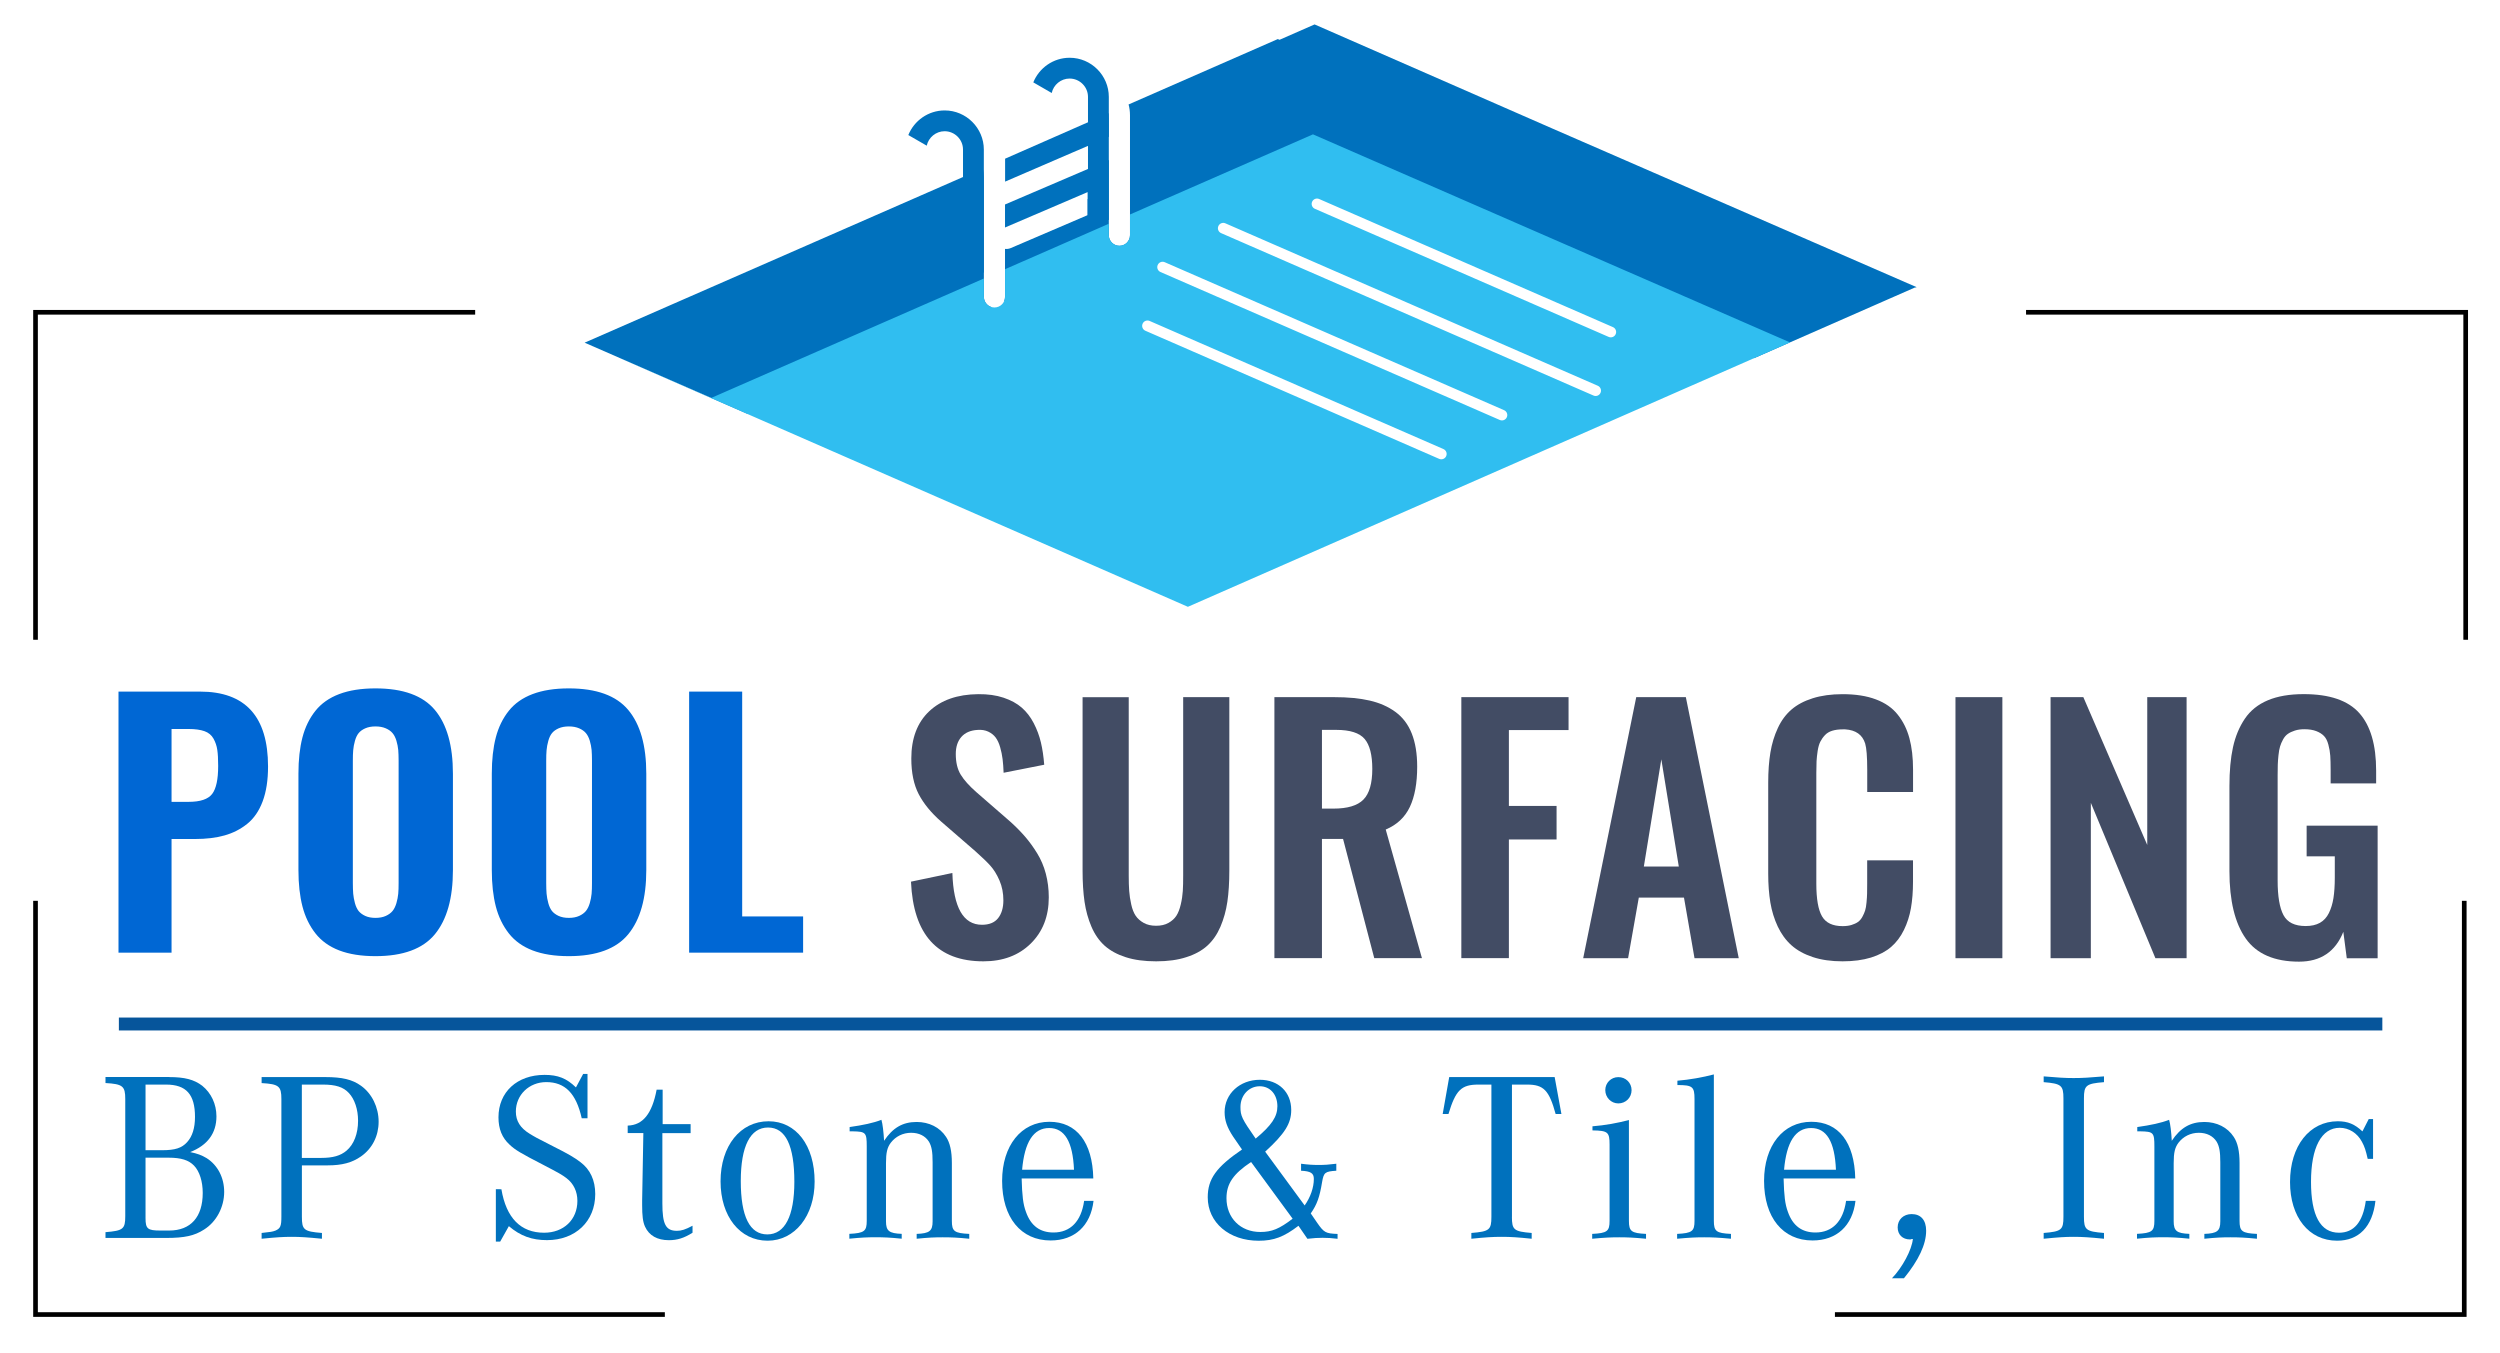 <?xml version="1.0" encoding="UTF-8"?>
<svg xmlns="http://www.w3.org/2000/svg" xmlns:xlink="http://www.w3.org/1999/xlink" version="1.1" id="Layer_1" x="0px" y="0px" viewBox="0 0 536.29 290.24" style="enable-background:new 0 0 536.29 290.24;" xml:space="preserve">
<style type="text/css">
	.st0{fill-rule:evenodd;clip-rule:evenodd;fill:#0071BD;}
	.st1{fill-rule:evenodd;clip-rule:evenodd;fill:#30BEF0;}
	.st2{fill:#0071BD;}
	.st3{fill:#424C64;}
	.st4{fill:#0067D4;}
	.st5{fill:#06559B;}
	.st6{fill:none;stroke:#000000;stroke-miterlimit:10;}
</style>
<g>
	<g>
		<g>
			<g>
				<path class="st0" d="M237.86,34.33v16.13c0,1.25,1.02,2.27,2.27,2.27c1.25,0,2.27-1.02,2.27-2.27V24.73c0-0.8-0.1-1.58-0.3-2.32      l32.01-14.03l0.37,0.16l7.52-3.3l51.19,22.41l77.95,33.95l-0.2,0.09l-0.1-0.04l-34.6,15.2l-94.6-41.25L215.4,64.6      c0.12-0.28,0.19-0.59,0.19-0.91v-8.03v-2.27c0.39,0.05,0.81,0,1.2-0.16l16.52-7.08v-4.94l-1.89,0.81l-15.83,6.78v-4.94l0.01,0      L237.86,34.33z M215.59,34.05l22.23-9.77c0.05,0.8,0.04,1.65,0.04,2.47v2.59c-0.72,0.36-1.5,0.68-2.25,1l-5.36,2.3l-14.64,6.32      V34.05z M133.15,76.89l-7.74-3.38l70.45-30.84l14.98-6.56c0.26,1.18,0.22,2.56,0.22,3.88v5.84v17.86c0,0.99,0.64,1.84,1.53,2.15      l-52.3,22.91C151.24,84.79,142.19,80.84,133.15,76.89L133.15,76.89z"></path>
			</g>
		</g>
		<g>
			<g>
				<path class="st1" d="M325.89,75.4l16.86,7.35c0.58,0.25,0.85,0.93,0.59,1.51c-0.25,0.58-0.93,0.85-1.51,0.59l-79.88-34.84      c-0.58-0.25-0.85-0.93-0.59-1.51c0.25-0.58,0.93-0.85,1.51-0.59L325.89,75.4z M312.88,83.73l9.77,4.26      c0.58,0.25,0.85,0.93,0.59,1.51c-0.25,0.58-0.93,0.85-1.51,0.59l-72.79-31.74c-0.58-0.25-0.85-0.93-0.59-1.51      c0.25-0.58,0.93-0.85,1.51-0.59L312.88,83.73z M309.64,96.33c0.58,0.25,0.85,0.93,0.59,1.51c-0.25,0.58-0.93,0.85-1.51,0.59      l-63.02-27.48c-0.58-0.25-0.85-0.93-0.59-1.51c0.25-0.58,0.93-0.85,1.51-0.59L309.64,96.33z M346,70.17      c0.58,0.25,0.85,0.93,0.59,1.51c-0.25,0.58-0.93,0.85-1.51,0.59l-63.02-27.48c-0.58-0.25-0.85-0.93-0.59-1.51      c0.25-0.58,0.93-0.85,1.51-0.59L346,70.17z M281.65,28.82L242.4,46.01v4.44c0,1.25-1.02,2.27-2.27,2.27      c-1.25,0-2.27-1.02-2.27-2.27V48l-22.26,9.75v5.94c0,1.25-1.02,2.27-2.27,2.27s-2.27-1.02-2.27-2.27v-3.95l-58.48,25.62      l-19.28-8.41l-0.02,0.01l121.54,53.21l129.16-56.72L281.65,28.82z"></path>
			</g>
		</g>
		<g>
			<g>
				<path class="st0" d="M206.58,54V32.08c0-2.16-1.78-3.93-3.94-3.93c-1.87,0-3.46,1.34-3.84,3.1l-3.95-2.28      c1.25-3.09,4.28-5.28,7.8-5.28h0c4.62,0,8.4,3.78,8.4,8.4v26.39h-4.54V54H206.58z"></path>
			</g>
		</g>
		<g>
			<g>
				<path class="st0" d="M233.39,42.7V20.78c0-2.16-1.78-3.93-3.94-3.93c-1.87,0-3.46,1.34-3.84,3.1l-3.95-2.28      c1.25-3.09,4.28-5.28,7.8-5.28h0c4.62,0,8.4,3.78,8.4,8.4v26.39h-4.54V42.7H233.39z"></path>
			</g>
		</g>
	</g>
	<g>
		<path class="st2" d="M36.24,231.05c3.36,0,5.38,0.52,7.14,1.86c1.92,1.55,3.05,3.93,3.05,6.57c0,3.62-1.92,6.21-5.64,7.66    c1.55,0.31,2.48,0.67,3.52,1.29c2.38,1.5,3.78,4.19,3.78,7.25c0,3.26-1.66,6.42-4.3,8.07c-2.07,1.35-4.24,1.81-8.13,1.81H22.63    v-1.24c3.78-0.31,4.24-0.67,4.24-3.42v-25.15c0-2.74-0.52-3.21-4.24-3.42v-1.29H36.24z M34.74,246.74c2.85,0,4.24-0.47,5.38-1.71    s1.71-3.05,1.71-5.43c0-4.81-1.86-6.94-6.21-6.94h-4.4v14.08H34.74z M31.22,261.33c0,2.28,0.47,2.64,3.16,2.64h1.92    c4.61,0,7.19-2.9,7.19-8.07c0-2.43-0.67-4.61-1.86-5.85c-1.14-1.19-2.79-1.71-5.49-1.71h-4.92V261.33z"></path>
		<path class="st2" d="M64.76,261.02c0,2.79,0.41,3.16,4.3,3.47v1.24c-3.16-0.31-4.66-0.41-6.47-0.41c-1.86,0-3.36,0.1-6.47,0.41    v-1.24c1.97-0.21,2.33-0.26,3-0.52c1.04-0.47,1.24-0.98,1.24-2.95v-25.26c0-2.74-0.52-3.21-4.24-3.42v-1.29h13.66    c3.62,0,5.8,0.52,7.66,1.86c2.33,1.66,3.78,4.61,3.78,7.71c0,3.05-1.35,5.75-3.78,7.45c-1.92,1.35-4.09,1.92-7.14,1.92h-5.54    V261.02z M68.9,248.39c2.54,0,4.14-0.47,5.43-1.55c1.6-1.35,2.48-3.67,2.48-6.42c0-2.43-0.72-4.61-1.97-5.95    c-1.19-1.29-2.85-1.81-5.59-1.81h-4.5v15.73H68.9z"></path>
		<path class="st2" d="M107.56,255.12c1.04,6.16,4.14,9.32,9.16,9.32c4.19,0,7.14-2.79,7.14-6.83c0-2.02-0.83-3.73-2.33-4.87    c-1.04-0.78-1.6-1.09-4.97-2.85c-4.81-2.48-6.06-3.21-7.25-4.35c-1.6-1.45-2.38-3.36-2.38-5.85c0-5.43,3.99-9.11,9.89-9.11    c2.85,0,4.71,0.72,6.73,2.69l1.55-2.9h0.93v9.52h-1.24c-1.19-5.33-3.57-7.76-7.61-7.76c-3.67,0-6.52,2.74-6.52,6.31    c0,2.02,0.93,3.52,2.95,4.76c1.19,0.72,1.24,0.78,5.02,2.69c3.31,1.66,4.61,2.43,5.9,3.42c2.07,1.55,3.16,3.88,3.16,6.83    c0,5.85-4.24,9.89-10.35,9.89c-3.21,0-5.69-0.88-8.18-3l-1.86,3.31h-0.93v-11.23H107.56z"></path>
		<path class="st2" d="M148.56,264.44c-1.81,1.14-3.26,1.6-5.07,1.6c-2.48,0-4.24-0.98-5.12-2.9c-0.47-1.04-0.62-2.33-0.62-4.66    v-0.93l0.26-14.49h-3.36v-1.6c3.26-0.1,5.23-2.54,6.21-7.71h1.29v7.4h6v1.92h-6.06v15.06c0,4.5,0.72,5.9,3.11,5.9    c0.98,0,1.81-0.26,3.36-1.09V264.44z"></path>
		<path class="st2" d="M174.75,253.47c0,7.35-4.24,12.68-10.09,12.68c-5.95,0-10.09-5.23-10.09-12.73c0-7.61,4.24-12.89,10.3-12.89    C170.76,240.53,174.75,245.7,174.75,253.47z M158.91,253.36c0,7.61,1.92,11.44,5.69,11.44s5.8-3.93,5.8-11.28    c0-7.76-1.86-11.65-5.64-11.65C160.93,241.87,158.91,245.91,158.91,253.36z"></path>
		<path class="st2" d="M182.25,241.77c2.9-0.41,5.12-0.88,6.83-1.55c0.26,0.88,0.46,2.59,0.57,4.5c1.86-2.79,3.99-4.04,6.99-4.04    c2.64,0,4.97,1.14,6.31,3.21c0.83,1.24,1.24,3.05,1.24,5.59v12.42c0,2.23,0.52,2.64,3.73,2.79v1.04    c-2.59-0.26-3.88-0.31-5.69-0.31c-1.71,0-3.05,0.05-5.59,0.31v-1.04c2.74-0.1,3.42-0.62,3.42-2.69v-12.68    c0-2.28-0.21-3.42-0.78-4.4c-0.78-1.24-2.12-1.92-3.83-1.92c-1.76,0-3.31,0.78-4.35,2.12c-0.78,1.04-1.04,2.12-1.04,4.4v12.47    c0,2.07,0.67,2.59,3.37,2.69v1.04c-2.54-0.26-3.88-0.31-5.59-0.31c-1.76,0-3.05,0.05-5.64,0.31v-1.04    c3.21-0.16,3.73-0.57,3.73-2.79v-15.99c0-2.95-0.21-3.16-3-3.21h-0.67V241.77z"></path>
		<path class="st2" d="M234.58,257.61c-0.62,5.33-4.04,8.49-9.21,8.49c-6.37,0-10.4-4.92-10.4-12.78c0-7.56,4.09-12.68,10.14-12.68    c5.85,0,9.26,4.4,9.42,12.16h-15.37c0.1,3.73,0.31,5.54,0.93,7.19c1.04,2.95,3,4.4,5.9,4.4c3.62,0,5.95-2.38,6.57-6.78H234.58z     M230.39,250.93c-0.26-6.06-2.02-8.95-5.33-8.95c-3.36,0-5.28,3-5.8,8.95H230.39z"></path>
		<path class="st2" d="M279.87,258.59c1.24-1.76,1.97-3.83,1.97-5.69c0-1.24-0.67-1.66-2.74-1.76v-1.5c1.6,0.21,2.54,0.26,3.78,0.26    s2.12-0.05,3.78-0.26v1.5c-2.43,0.16-2.69,0.36-3.05,2.43c-0.52,3.21-1.09,4.81-2.43,6.73l1.35,1.97c1.5,2.17,1.86,2.33,4.4,2.43    v1.04c-1.35-0.16-2.12-0.21-3.21-0.21c-1.04,0-1.81,0.05-3.26,0.21l-1.92-2.79c-3.11,2.38-5.28,3.21-8.54,3.21    c-6.31,0-10.92-3.88-10.92-9.32c0-3.93,1.81-6.47,7.35-10.25c-0.26-0.36-0.88-1.29-1.92-2.79c-1.29-1.97-1.81-3.47-1.81-5.23    c0-3.93,3.26-6.94,7.56-6.94c3.99,0,6.73,2.64,6.73,6.47c0,2.9-1.35,5.07-5.59,8.95L279.87,258.59z M268.38,249.27    c-3.83,2.54-5.28,4.66-5.28,7.76c0,4.24,3,7.25,7.25,7.25c2.48,0,4.09-0.67,6.94-2.85L268.38,249.27z M274.02,237.32    c0-2.54-1.55-4.3-3.78-4.3c-2.33,0-4.14,1.92-4.14,4.45c0,1.92,0.31,2.54,3.26,6.78C272.78,241.41,274.02,239.54,274.02,237.32z"></path>
		<path class="st2" d="M324.33,261.02c0,2.79,0.41,3.16,4.24,3.47v1.24c-3-0.31-4.5-0.41-6.42-0.41c-1.97,0-3.47,0.1-6.52,0.41    v-1.24c3.88-0.31,4.3-0.67,4.3-3.47v-28.36h-2.79c-3.67,0-4.87,1.19-6.42,6.31h-1.24l1.4-7.92h22.62l1.45,7.92h-1.24    c-1.4-5.12-2.59-6.31-6.11-6.31h-3.26V261.02z"></path>
		<path class="st2" d="M349.43,261.9c0,2.23,0.52,2.64,3.67,2.79v1.04c-2.74-0.26-4.09-0.31-5.75-0.31s-3,0.05-5.8,0.31v-1.04    c3.21-0.16,3.73-0.57,3.73-2.79v-16.36c0-2.69-0.36-3-3.67-3.05v-0.88c2.69-0.21,5.49-0.72,7.82-1.35V261.9z M350,233.85    c0,1.6-1.24,2.85-2.85,2.85c-1.55,0-2.79-1.29-2.79-2.85s1.24-2.79,2.79-2.79C348.76,231.05,350,232.3,350,233.85z"></path>
		<path class="st2" d="M367.65,261.9c0,2.23,0.52,2.64,3.67,2.79v1.04c-2.74-0.26-4.09-0.31-5.75-0.31s-3,0.05-5.8,0.31v-1.04    c3.21-0.16,3.73-0.57,3.73-2.79v-26.14c0-2.64-0.41-3-3.67-3v-0.93c2.59-0.21,5.43-0.72,7.82-1.35V261.9z"></path>
		<path class="st2" d="M398.03,257.61c-0.62,5.33-4.04,8.49-9.21,8.49c-6.37,0-10.4-4.92-10.4-12.78c0-7.56,4.09-12.68,10.14-12.68    c5.85,0,9.26,4.4,9.42,12.16h-15.37c0.1,3.73,0.31,5.54,0.93,7.19c1.04,2.95,3,4.4,5.9,4.4c3.62,0,5.95-2.38,6.57-6.78H398.03z     M393.84,250.93c-0.26-6.06-2.02-8.95-5.33-8.95c-3.36,0-5.28,3-5.8,8.95H393.84z"></path>
		<path class="st2" d="M405.84,274.22c2.23-2.28,4.3-6.16,4.5-8.44h-0.21c-0.21,0.1-0.31,0.1-0.41,0.1c-1.6,0-2.64-1.04-2.64-2.59    c0-1.66,1.24-2.85,3-2.85c1.97,0,3.11,1.29,3.11,3.57c0,2.95-1.6,6.31-4.76,10.2H405.84z"></path>
		<path class="st2" d="M451.34,265.73c-3.16-0.31-4.66-0.41-6.52-0.41c-1.81,0-3.31,0.1-6.42,0.41v-1.24    c3.83-0.31,4.24-0.67,4.24-3.47v-25.41c0-2.79-0.47-3.16-4.24-3.47v-1.24c3.05,0.26,4.55,0.36,6.42,0.36    c1.92,0,3.42-0.1,6.52-0.36v1.24c-3.83,0.31-4.3,0.67-4.3,3.47v25.41c0,2.79,0.41,3.16,4.3,3.47V265.73z"></path>
		<path class="st2" d="M458.48,241.77c2.9-0.41,5.12-0.88,6.83-1.55c0.26,0.88,0.47,2.59,0.57,4.5c1.86-2.79,3.99-4.04,6.99-4.04    c2.64,0,4.97,1.14,6.31,3.21c0.83,1.24,1.24,3.05,1.24,5.59v12.42c0,2.23,0.52,2.64,3.73,2.79v1.04    c-2.59-0.26-3.88-0.31-5.69-0.31c-1.71,0-3.05,0.05-5.59,0.31v-1.04c2.74-0.1,3.42-0.62,3.42-2.69v-12.68    c0-2.28-0.21-3.42-0.78-4.4c-0.78-1.24-2.12-1.92-3.83-1.92c-1.76,0-3.31,0.78-4.35,2.12c-0.78,1.04-1.04,2.12-1.04,4.4v12.47    c0,2.07,0.67,2.59,3.36,2.69v1.04c-2.54-0.26-3.88-0.31-5.59-0.31c-1.76,0-3.05,0.05-5.64,0.31v-1.04    c3.21-0.16,3.73-0.57,3.73-2.79v-15.99c0-2.95-0.21-3.16-3-3.21h-0.67V241.77z"></path>
		<path class="st2" d="M509.05,248.6h-1.14c-0.41-1.81-0.67-2.64-1.24-3.67c-0.98-1.86-2.79-3-4.76-3c-3.93,0-6.16,4.24-6.16,11.59    c0,7.25,2.02,10.92,6,10.92c3.21,0,5.12-2.28,5.75-6.83h2.07c-0.62,5.54-3.57,8.54-8.23,8.54c-6.06,0-10.09-5.07-10.09-12.58    c0-7.76,4.19-13.04,10.25-13.04c2.17,0,3.62,0.62,5.28,2.17l1.35-2.64h0.93V248.6z"></path>
	</g>
	<g>
		<g>
			<path class="st3" d="M210.96,206.22c-9.86,0-15.04-5.7-15.54-17.09l8.88-1.86c0.23,7.41,2.34,11.11,6.35,11.11     c1.55,0,2.71-0.47,3.46-1.42c0.75-0.95,1.13-2.22,1.13-3.82c0-1.55-0.28-2.98-0.84-4.27c-0.56-1.29-1.22-2.35-1.96-3.17     c-0.74-0.82-1.8-1.84-3.17-3.06l-7.36-6.38c-2.16-1.89-3.77-3.86-4.83-5.89c-1.06-2.04-1.59-4.59-1.59-7.65     c0-4.34,1.28-7.72,3.83-10.13s6.06-3.64,10.52-3.68c2.05-0.02,3.86,0.23,5.44,0.76c1.58,0.53,2.88,1.24,3.9,2.13     c1.02,0.89,1.88,2,2.57,3.33c0.69,1.33,1.2,2.71,1.54,4.14c0.34,1.43,0.57,3.02,0.71,4.78l-8.71,1.72     c-0.04-1.12-0.12-2.1-0.22-2.94s-0.28-1.68-0.52-2.53s-0.57-1.55-0.96-2.08c-0.39-0.53-0.92-0.95-1.59-1.27     c-0.66-0.31-1.44-0.44-2.31-0.37c-1.51,0.09-2.66,0.59-3.46,1.5c-0.8,0.91-1.2,2.13-1.2,3.66c0,1.8,0.35,3.28,1.06,4.44     c0.71,1.16,1.82,2.4,3.33,3.73l7.3,6.35c1.22,1.1,2.27,2.17,3.17,3.21c0.9,1.04,1.76,2.22,2.58,3.55     c0.82,1.33,1.45,2.79,1.87,4.39s0.64,3.29,0.64,5.07c0,4.08-1.29,7.39-3.87,9.93C218.53,204.95,215.14,206.22,210.96,206.22z"></path>
			<path class="st3" d="M248.01,206.22c-2.5,0-4.67-0.29-6.5-0.88c-1.83-0.58-3.34-1.41-4.53-2.46c-1.18-1.06-2.13-2.42-2.84-4.07     c-0.71-1.66-1.21-3.45-1.49-5.37c-0.28-1.93-0.42-4.16-0.42-6.7v-37.18h9.9v38.23c0,1.31,0.03,2.42,0.1,3.34     c0.07,0.92,0.21,1.89,0.44,2.9c0.22,1.01,0.55,1.82,0.96,2.43c0.42,0.61,0.99,1.11,1.72,1.52c0.73,0.41,1.62,0.61,2.65,0.61     c1.04,0,1.92-0.2,2.65-0.61s1.29-0.91,1.69-1.52s0.71-1.42,0.95-2.43c0.24-1.01,0.38-1.98,0.44-2.89s0.08-2.03,0.08-3.36v-38.23     h9.9v37.18c0,2.54-0.14,4.78-0.42,6.7c-0.28,1.92-0.78,3.71-1.49,5.37c-0.71,1.65-1.65,3.01-2.82,4.07s-2.67,1.88-4.51,2.46     C252.64,205.93,250.49,206.22,248.01,206.22z"></path>
			<path class="st3" d="M273.38,205.55v-56h12.83c2.95,0,5.48,0.24,7.6,0.73s3.96,1.29,5.52,2.43c1.56,1.14,2.74,2.68,3.51,4.63     c0.78,1.95,1.17,4.33,1.17,7.14c0,3.51-0.52,6.38-1.57,8.61c-1.05,2.23-2.78,3.85-5.18,4.86l7.77,27.59h-10.23l-6.69-25.57h-4.53     v25.57H273.38z M283.58,173.46h2.46c3.02,0,5.16-0.64,6.43-1.93c1.27-1.28,1.91-3.48,1.91-6.59c0-2.99-0.55-5.14-1.65-6.43     c-1.1-1.29-3.13-1.94-6.08-1.94h-3.07V173.46z"></path>
			<path class="st3" d="M313.48,205.55v-56h23v7.06h-12.8v16.28h10.23v7.19h-10.23v25.46H313.48z"></path>
			<path class="st3" d="M339.62,205.55l11.38-56h10.64l11.35,56h-9.49l-2.26-13h-9.69l-2.3,13H339.62z M352.63,185.89h7.5l-3.75-23     L352.63,185.89z"></path>
			<path class="st3" d="M395.26,206.22c-2.41,0-4.54-0.3-6.38-0.91c-1.85-0.61-3.37-1.45-4.58-2.53c-1.21-1.08-2.18-2.42-2.94-4.02     c-0.75-1.6-1.28-3.32-1.59-5.15c-0.3-1.83-0.46-3.9-0.46-6.2v-19.52c0-2.43,0.16-4.59,0.47-6.47c0.31-1.88,0.84-3.62,1.59-5.23     c0.74-1.61,1.72-2.93,2.92-3.97c1.2-1.04,2.72-1.85,4.56-2.43c1.83-0.58,3.97-0.88,6.4-0.88c2.79,0,5.18,0.37,7.16,1.12     c1.98,0.74,3.55,1.83,4.69,3.28c1.15,1.44,1.98,3.12,2.5,5.05c0.52,1.93,0.78,4.17,0.78,6.74v4.8h-9.83v-4.76     c0-2.79-0.15-4.67-0.44-5.64c-0.59-1.89-2.02-2.9-4.29-3.04c-0.18,0-0.36,0-0.54,0c-0.86,0-1.6,0.1-2.25,0.3     c-0.64,0.2-1.17,0.52-1.57,0.96c-0.41,0.44-0.73,0.91-0.98,1.4c-0.25,0.5-0.43,1.14-0.56,1.94c-0.12,0.8-0.2,1.54-0.24,2.21     c-0.03,0.68-0.05,1.53-0.05,2.57v23.71c0,3.29,0.41,5.63,1.23,7.03c0.82,1.4,2.29,2.09,4.41,2.09c0.72,0,1.36-0.08,1.91-0.25     c0.55-0.17,1.01-0.38,1.38-0.64c0.37-0.26,0.69-0.63,0.95-1.11c0.26-0.48,0.46-0.93,0.59-1.35c0.13-0.42,0.24-1,0.3-1.74     c0.07-0.74,0.11-1.37,0.12-1.89c0.01-0.52,0.02-1.23,0.02-2.13v-5h9.83v4.59c0,2.09-0.15,3.97-0.44,5.64     c-0.29,1.67-0.79,3.23-1.5,4.69c-0.71,1.46-1.63,2.68-2.75,3.65c-1.13,0.97-2.57,1.73-4.32,2.28     C399.61,205.95,397.57,206.22,395.26,206.22z"></path>
			<path class="st3" d="M419.48,205.55v-56h10.06v56H419.48z"></path>
			<path class="st3" d="M439.88,205.55v-56h7.03l13.71,31.71v-31.71h8.44v56h-6.69l-13.85-33.33v33.33H439.88z"></path>
			<path class="st3" d="M493.18,206.29c-5.29,0-9.1-1.66-11.43-4.96s-3.5-8.13-3.5-14.46v-18.24c0-3.22,0.25-6,0.76-8.33     c0.51-2.33,1.36-4.37,2.55-6.13c1.19-1.76,2.84-3.07,4.93-3.95s4.66-1.32,7.7-1.32c5.54,0,9.51,1.36,11.92,4.07     s3.61,6.83,3.61,12.34v2.74h-9.76v-2.9c0-1.24-0.03-2.25-0.08-3.04c-0.06-0.79-0.19-1.58-0.41-2.38     c-0.21-0.8-0.52-1.41-0.93-1.84c-0.41-0.43-0.96-0.78-1.65-1.05c-0.7-0.27-1.55-0.41-2.57-0.41c-0.77,0-1.45,0.1-2.04,0.29     c-0.6,0.19-1.1,0.43-1.5,0.71s-0.75,0.68-1.03,1.2c-0.28,0.52-0.5,1.02-0.64,1.5c-0.15,0.48-0.26,1.11-0.34,1.88     s-0.13,1.44-0.15,2.03c-0.02,0.59-0.03,1.34-0.03,2.26v22.59c0,3.38,0.42,5.85,1.25,7.41c0.83,1.57,2.42,2.35,4.76,2.35     c1.22,0,2.23-0.23,3.06-0.69c0.82-0.46,1.46-1.16,1.92-2.09c0.46-0.93,0.79-2,0.98-3.21c0.19-1.2,0.29-2.66,0.29-4.37v-4.59     h-6.04v-6.58h15.23v28.44h-6.62l-0.74-5.67C500.99,204.15,497.82,206.29,493.18,206.29z"></path>
		</g>
		<g>
			<path class="st4" d="M25.42,204.36v-56h17.49c9.73,0,14.59,5.36,14.59,16.08c0,2.9-0.38,5.39-1.15,7.45     c-0.77,2.06-1.87,3.67-3.31,4.83c-1.44,1.16-3.07,1.99-4.9,2.5c-1.82,0.51-3.92,0.76-6.28,0.76H36.8v24.38H25.42z M36.8,172.01     h3.65c2.52,0,4.21-0.57,5.07-1.71c0.86-1.14,1.28-3.13,1.28-5.99c0-1.46-0.06-2.62-0.19-3.46c-0.12-0.84-0.39-1.64-0.81-2.4     c-0.42-0.75-1.06-1.29-1.93-1.6s-2.01-0.47-3.43-0.47H36.8V172.01z"></path>
			<path class="st4" d="M80.54,205.11c-3.04,0-5.63-0.41-7.77-1.23c-2.14-0.82-3.85-2.05-5.12-3.68c-1.27-1.63-2.2-3.55-2.77-5.76     c-0.57-2.21-0.86-4.81-0.86-7.8v-20.67c0-2.99,0.29-5.59,0.86-7.78s1.5-4.09,2.77-5.69c1.27-1.6,2.98-2.8,5.12-3.61     c2.14-0.81,4.73-1.22,7.77-1.22c5.92,0,10.17,1.54,12.75,4.63c2.58,3.08,3.87,7.64,3.87,13.68v20.67     c0,6.03-1.29,10.62-3.87,13.76C90.71,203.54,86.47,205.11,80.54,205.11z M78.35,196.48c0.61,0.28,1.34,0.42,2.2,0.42     c0.86,0,1.59-0.14,2.21-0.42c0.62-0.28,1.1-0.64,1.45-1.06c0.35-0.43,0.62-0.99,0.83-1.69c0.2-0.7,0.33-1.37,0.39-2.01     c0.06-0.64,0.08-1.41,0.08-2.31V163.2c0-0.9-0.03-1.67-0.08-2.31c-0.06-0.64-0.19-1.3-0.39-1.98c-0.2-0.67-0.48-1.22-0.83-1.64     c-0.35-0.42-0.83-0.76-1.45-1.03c-0.62-0.27-1.36-0.41-2.21-0.41c-0.86,0-1.59,0.14-2.2,0.41c-0.61,0.27-1.08,0.61-1.42,1.03     c-0.34,0.42-0.6,0.97-0.79,1.66c-0.19,0.69-0.32,1.35-0.37,1.98c-0.06,0.63-0.08,1.4-0.08,2.3v26.21c0,0.9,0.03,1.67,0.08,2.31     c0.06,0.64,0.18,1.31,0.37,2.01c0.19,0.7,0.46,1.26,0.79,1.69C77.27,195.84,77.74,196.2,78.35,196.48z"></path>
			<path class="st4" d="M122.02,205.11c-3.04,0-5.63-0.41-7.77-1.23c-2.14-0.82-3.85-2.05-5.12-3.68c-1.27-1.63-2.2-3.55-2.77-5.76     c-0.57-2.21-0.86-4.81-0.86-7.8v-20.67c0-2.99,0.29-5.59,0.86-7.78s1.5-4.09,2.77-5.69c1.27-1.6,2.98-2.8,5.12-3.61     c2.14-0.81,4.73-1.22,7.77-1.22c5.92,0,10.17,1.54,12.75,4.63c2.58,3.08,3.87,7.64,3.87,13.68v20.67     c0,6.03-1.29,10.62-3.87,13.76C132.2,203.54,127.95,205.11,122.02,205.11z M119.83,196.48c0.61,0.28,1.34,0.42,2.2,0.42     c0.86,0,1.59-0.14,2.21-0.42c0.62-0.28,1.1-0.64,1.45-1.06c0.35-0.43,0.62-0.99,0.83-1.69c0.2-0.7,0.33-1.37,0.39-2.01     c0.06-0.64,0.08-1.41,0.08-2.31V163.2c0-0.9-0.03-1.67-0.08-2.31c-0.06-0.64-0.19-1.3-0.39-1.98c-0.2-0.67-0.48-1.22-0.83-1.64     c-0.35-0.42-0.83-0.76-1.45-1.03c-0.62-0.27-1.36-0.41-2.21-0.41c-0.86,0-1.59,0.14-2.2,0.41c-0.61,0.27-1.08,0.61-1.42,1.03     c-0.34,0.42-0.6,0.97-0.79,1.66c-0.19,0.69-0.32,1.35-0.37,1.98c-0.06,0.63-0.08,1.4-0.08,2.3v26.21c0,0.9,0.03,1.67,0.08,2.31     c0.06,0.64,0.18,1.31,0.37,2.01c0.19,0.7,0.46,1.26,0.79,1.69C118.75,195.84,119.22,196.2,119.83,196.48z"></path>
			<path class="st4" d="M147.83,204.36v-56h11.38v48.23h13.07v7.77H147.83z"></path>
		</g>
	</g>
	<g>
		<rect x="25.5" y="218.28" class="st5" width="485.55" height="2.77"></rect>
	</g>
</g>
<g>
	<polyline class="st6" points="7.62,193.24 7.62,281.99 142.62,281.99  "></polyline>
	<polyline class="st6" points="7.62,137.24 7.62,66.99 101.93,66.99  "></polyline>
	<polyline class="st6" points="528.93,137.24 528.93,66.99 434.62,66.99  "></polyline>
	<polyline class="st6" points="528.62,193.24 528.62,281.99 393.62,281.99  "></polyline>
</g>
</svg>
